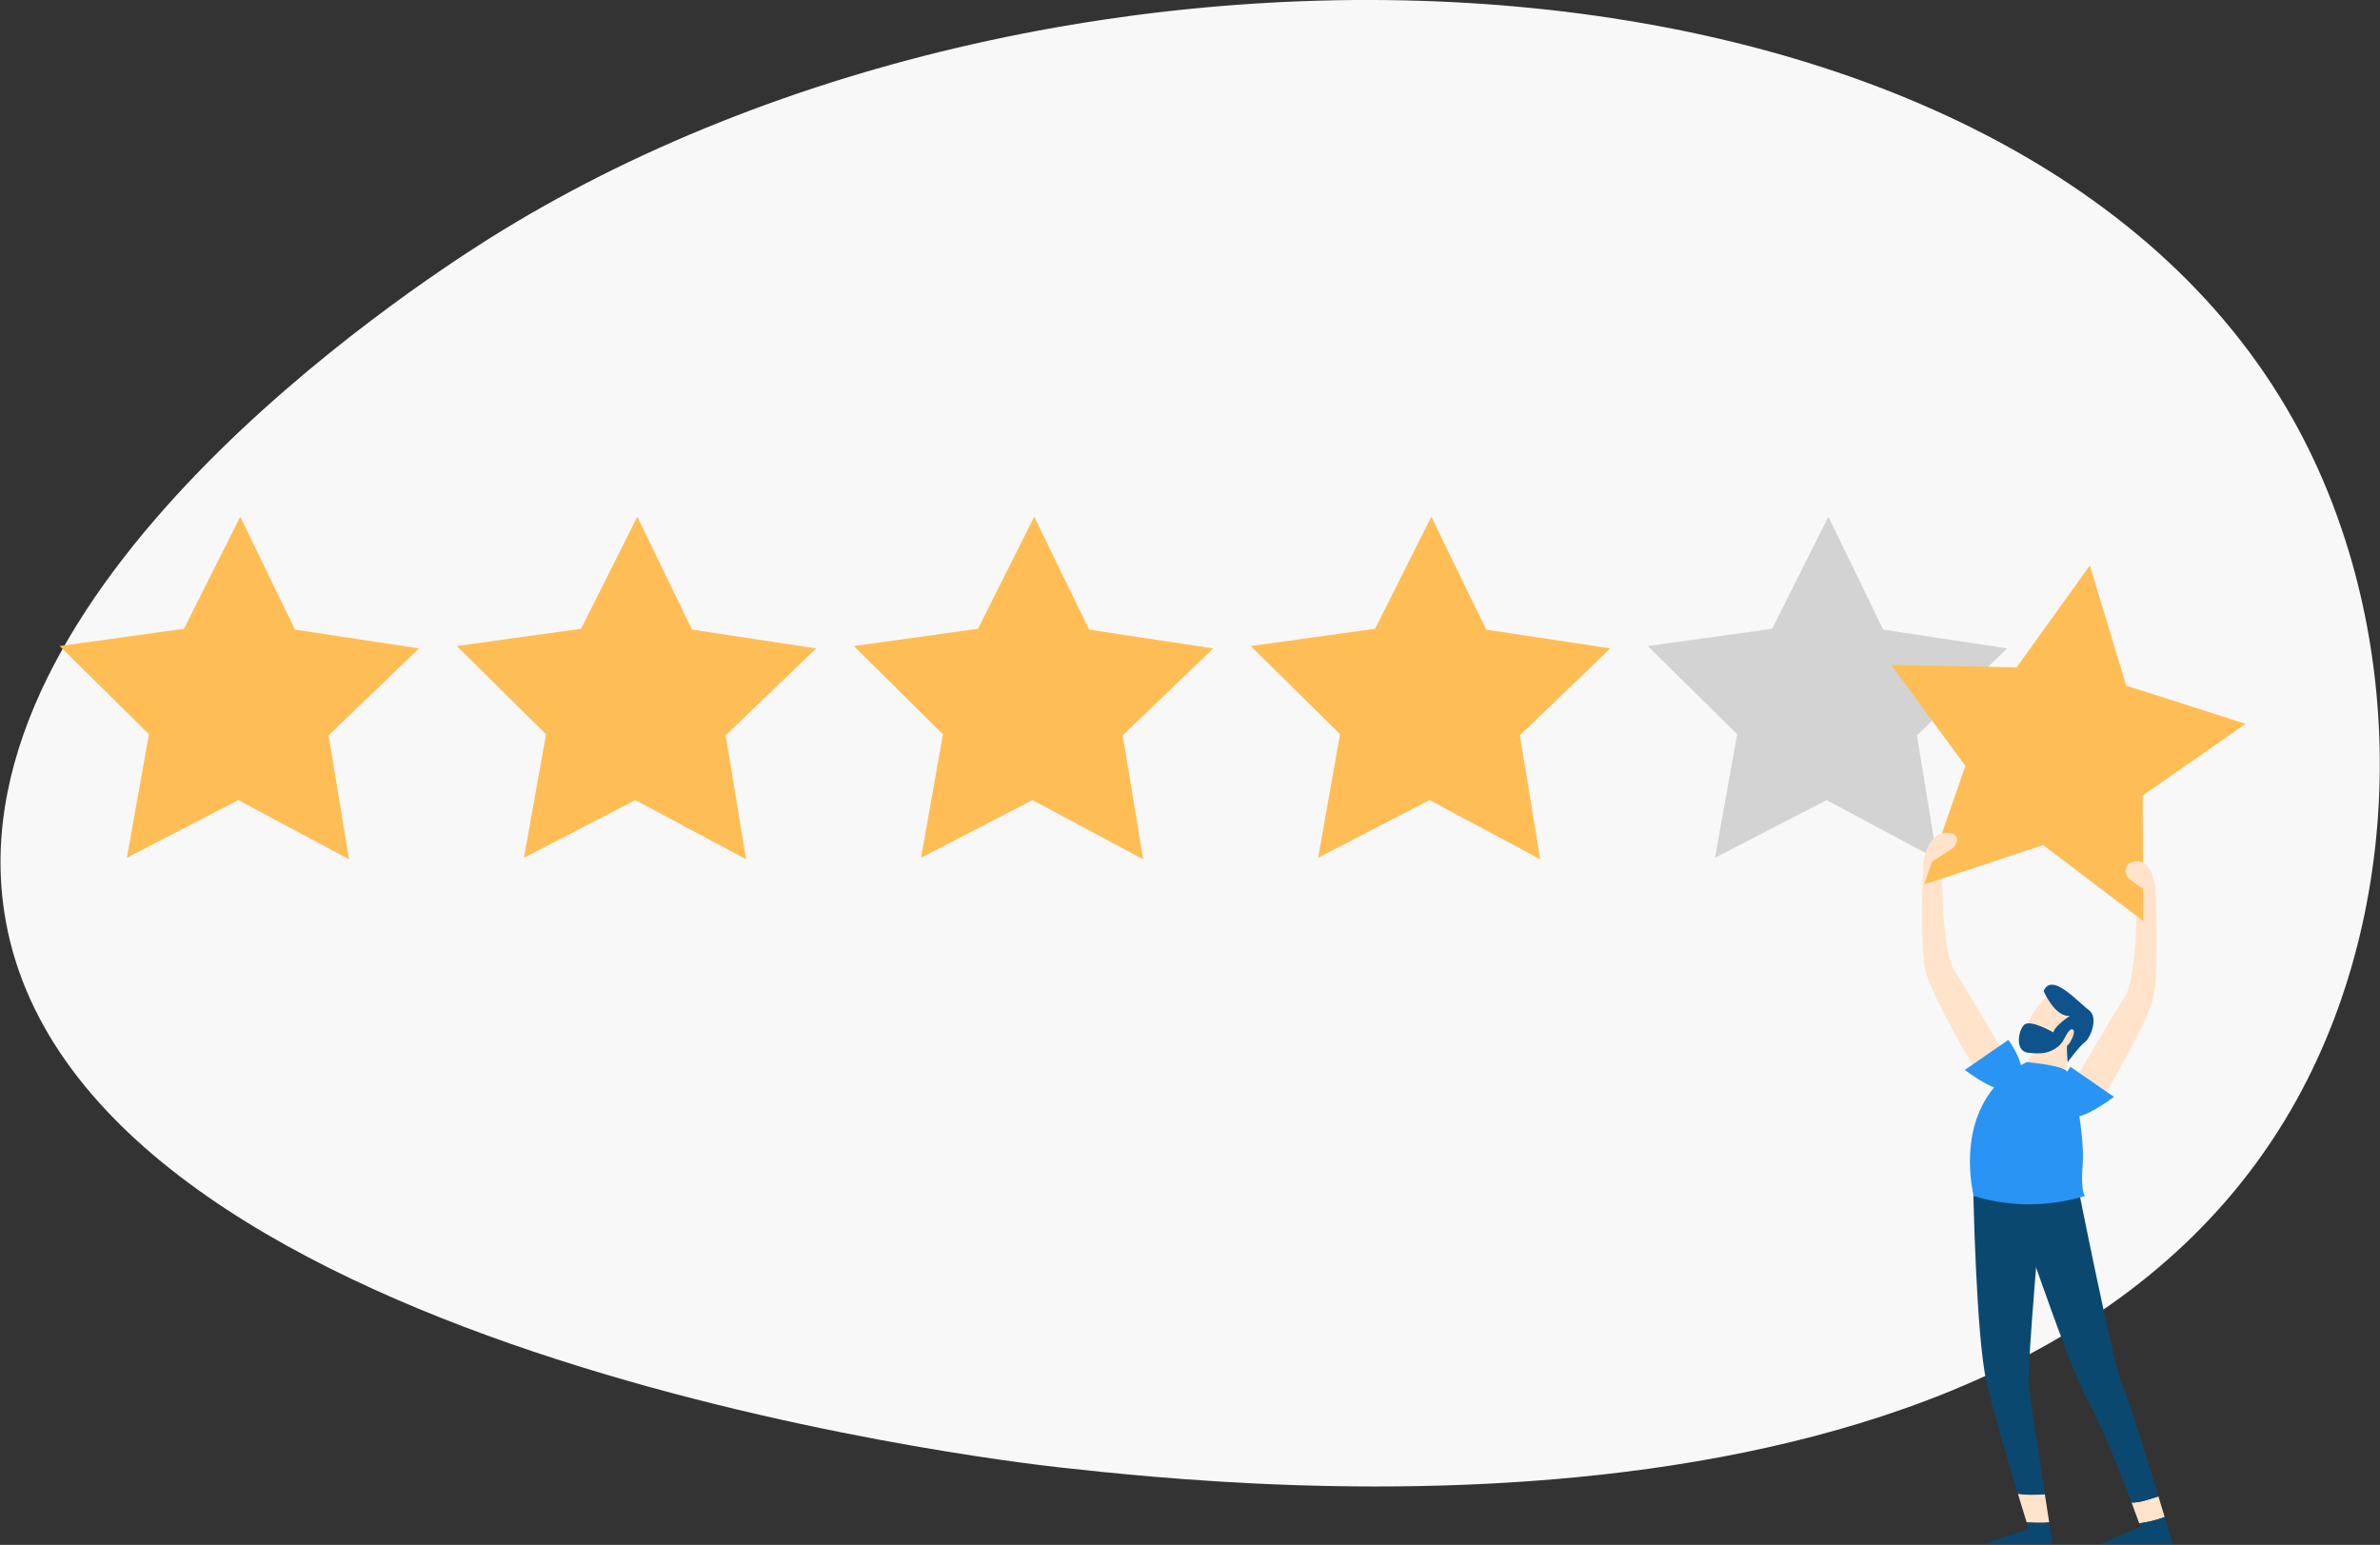 <?xml version="1.0" encoding="UTF-8"?>
<svg width="1713px" height="1112px" viewBox="0 0 1713 1112" version="1.1" xmlns="http://www.w3.org/2000/svg" xmlns:xlink="http://www.w3.org/1999/xlink">
    <rect x="0" y="0" width="1713" height="1112" fill="#333333" stroke="none"/>
    <!-- Generator: Sketch 63.1 (92452) - https://sketch.com -->
    <title>rating</title>
    <desc>Created with Sketch.</desc>
    <g id="Page-1" stroke="none" stroke-width="1" fill="none" fill-rule="evenodd">
        <g id="rating" transform="translate(0, -1)" fill-rule="nonzero">
            <g id="Rating">
                <path d="M3,657 C50.4,973.2 718,1052.4 763.3,1057.3 C894.1,1071.6 1464.5,1133.8 1653.2,792.3 C1733.8,646.5 1732.6,449.2 1650.3,302.7 C1447.5,-58.8 764.9,-87.1 351.5,173.1 C291.1,211.2 -31.9,424.3 3,657 Z" id="Path" fill="#F8F8F8"></path>
                <polygon id="Path" fill="#D3D3D3" points="1394.3 619.5 1314.7 576.9 1234.4 618.4 1250.3 529.5 1186 466 1275.5 453.6 1316 372.9 1355.4 454.2 1444.7 467.7 1379.7 530.3"></polygon>
                <polygon id="Path" fill="#FFBE55" points="1108.6 619.5 1028.9 576.9 948.7 618.4 964.5 529.5 900.2 466 989.7 453.6 1030.2 372.9 1069.7 454.2 1159 467.7 1093.9 530.3"></polygon>
                <polygon id="Path" fill="#FFBE55" points="822.8 619.5 743.1 576.9 662.9 618.4 678.7 529.5 614.5 466 703.9 453.6 744.4 372.9 783.9 454.2 873.2 467.7 808.1 530.3"></polygon>
                <polygon id="Path" fill="#FFBE55" points="537 619.5 457.3 576.9 377.1 618.4 393 529.5 328.7 466 418.2 453.6 458.7 372.9 498.1 454.2 587.4 467.7 522.3 530.3"></polygon>
                <polygon id="Path" fill="#FFBE55" points="251.2 619.5 171.5 576.9 91.3 618.4 107.2 529.5 42.9 466 132.4 453.6 172.9 372.9 212.3 454.2 301.6 467.7 236.5 530.3"></polygon>
            </g>
            <g id="Person_with_Star" transform="translate(1361, 408)">
                <path d="M110.8,668.8 C106,638 99.8,597.2 99.1,589.4 C98,576.4 108.8,453.8 108.8,453.8 L59.2,447.2 C59.2,447.2 61.2,554.8 68.8,587.8 C73.5,608.3 84,644.2 91.3,668.4 C97.6,669.4 104.2,669 110.8,668.8 Z" id="Path" fill="#0B4870"></path>
                <path d="M113.9,688.8 C113,683.1 111.9,676.2 110.8,668.7 C104.2,668.9 97.6,669.3 91.4,668.3 C94.1,677.1 96.3,684.4 97.7,688.8 C103.1,689 108.5,689.4 113.9,688.8 Z" id="Path" fill="#FFE3CA"></path>
                <path d="M97.6,688.9 C98.5,691.9 99,693.6 99,693.6 L66.1,704.4 L116.3,704.4 C116.3,704.4 115.3,698.3 113.9,688.8 C108.5,689.4 103.1,689 97.6,688.9 Z" id="Path" fill="#0B4870"></path>
                <path d="M173.2,674.5 C175.7,681.3 177.6,686.6 178.7,689.5 C184.9,688.6 191.3,687.3 197,684.9 C195.7,680.4 194.1,675.4 192.5,670 C186,672.1 179.3,674.7 173.2,674.5 Z" id="Path" fill="#FFE3CA"></path>
                <path d="M179.6,692 L151,704.4 L202.8,704.4 C202.8,704.4 200.5,696.5 197,684.9 C191.3,687.2 185,688.5 178.7,689.5 C179.2,691.1 179.6,692 179.6,692 Z" id="Path" fill="#0B4870"></path>
                <path d="M192.5,670.1 C183.2,639.3 170.3,597.8 166.6,590.5 C160.7,578.6 133.7,442.5 133.7,442.5 L82.4,440.3 C82.4,440.3 125.1,570.5 141.8,601.2 C152.8,621.5 165.7,654.3 173.2,674.5 C179.3,674.7 186,672.1 192.5,670.1 Z" id="Path" fill="#0B4870"></path>
                <path d="M114.2,308 C114.2,308 83.4,336.6 105,347.4 L93.7,363.1 C93.7,363.1 108.8,377.7 126.1,366.3 C126.1,366.3 123.4,361.4 131.5,350.1 C139.6,338.8 139.6,325.3 139.6,325.3 L114.2,308 Z" id="Path" fill="#FFE3CA"></path>
                <path d="M109.9,306.4 C109.9,306.4 118,325.3 128.8,324.2 C128.8,324.2 118,331.2 116.9,336.1 C116.9,336.1 100.2,326.4 95.8,330.7 C91.5,335 89.3,349.6 98.5,350.7 C107.7,351.8 112.5,351.2 117.9,348 C123.3,344.8 124.4,341 126,338.3 C127.6,335.6 129.8,332.4 131.4,334.5 C133,336.7 128.2,345.3 127.1,345.3 C126,345.3 127.2,357.5 127.2,357.5 C127.2,357.5 135.8,345.8 139.6,343.1 C143.4,340.4 149.9,325.3 142.3,319.9 C134.7,314.5 115.8,292.3 109.9,306.4 Z" id="Path" fill="#0E538C"></path>
                <path d="M97.7,357.5 C90.7,360.9 83.1,366 76.2,373.5 C48.7,403.7 58.1,447.6 59.6,453.9 C68,456.4 78.6,458.8 91.1,459.6 C111.5,460.9 128.3,457.3 139.6,453.9 C139.6,453.9 136.4,450.7 138,431.2 C139.6,411.7 131.8,367.2 125.7,363.3 C119.6,359.3 97.7,357.5 97.7,357.5 Z" id="Path" fill="#2A94F4"></path>
                <path d="M60.2,362.5 C60.2,362.5 31.2,312.8 25.6,294.5 C20,276.2 23.3,213 23.3,213 L36.7,211.4 C36.7,211.4 35.8,276.7 45.5,291.3 C55.2,305.9 83.8,355.6 83.8,355.6 L60.2,362.5 Z" id="Path" fill="#FFE3CA"></path>
                <path d="M53.2,363.1 L84.5,341.5 C84.5,341.5 100.7,363.1 92.1,375 C83.5,386.9 53.2,363.1 53.2,363.1 Z" id="Path" fill="#2A94F4"></path>
                <path d="M153.5,382 C153.5,382 182.5,332.3 188.1,314 C193.6,295.6 190.4,232.5 190.4,232.5 L177,230.9 C177,230.9 177.9,296.2 168.2,310.8 C158.5,325.4 129.9,375.1 129.9,375.1 L153.5,382 Z" id="Path" fill="#FFE3CA"></path>
                <path d="M160.5,382.5 L129.2,360.9 C129.2,360.9 113,382.5 121.6,394.4 C130.2,406.3 160.5,382.5 160.5,382.5 Z" id="Path" fill="#2A94F4"></path>
                <polygon id="Path" fill="#FFBE55" points="181.6 255.9 109.6 201.3 23.9 229.6 53.6 144.3 0.1 71.5 90.4 73.4 143.2 0 169.3 86.5 255.3 114 181.2 165.6"></polygon>
                <path d="M23.5,213 C23.5,213 26.2,193 39.2,192.5 C52.2,192 46.8,202.2 44.1,203.8 C41.4,205.4 29.8,213 29.8,213 L23.5,213 Z" id="Path" fill="#FFE3CA"></path>
                <path d="M190.3,232.4 C190.3,232.4 188.7,213.5 177.9,213 C167.1,212.5 167.6,222.2 171.4,225.4 C175.2,228.6 180.8,232.4 180.8,232.4 L190.3,232.4 Z" id="Path" fill="#FFE3CA"></path>
            </g>
        </g>
    </g>
</svg>
